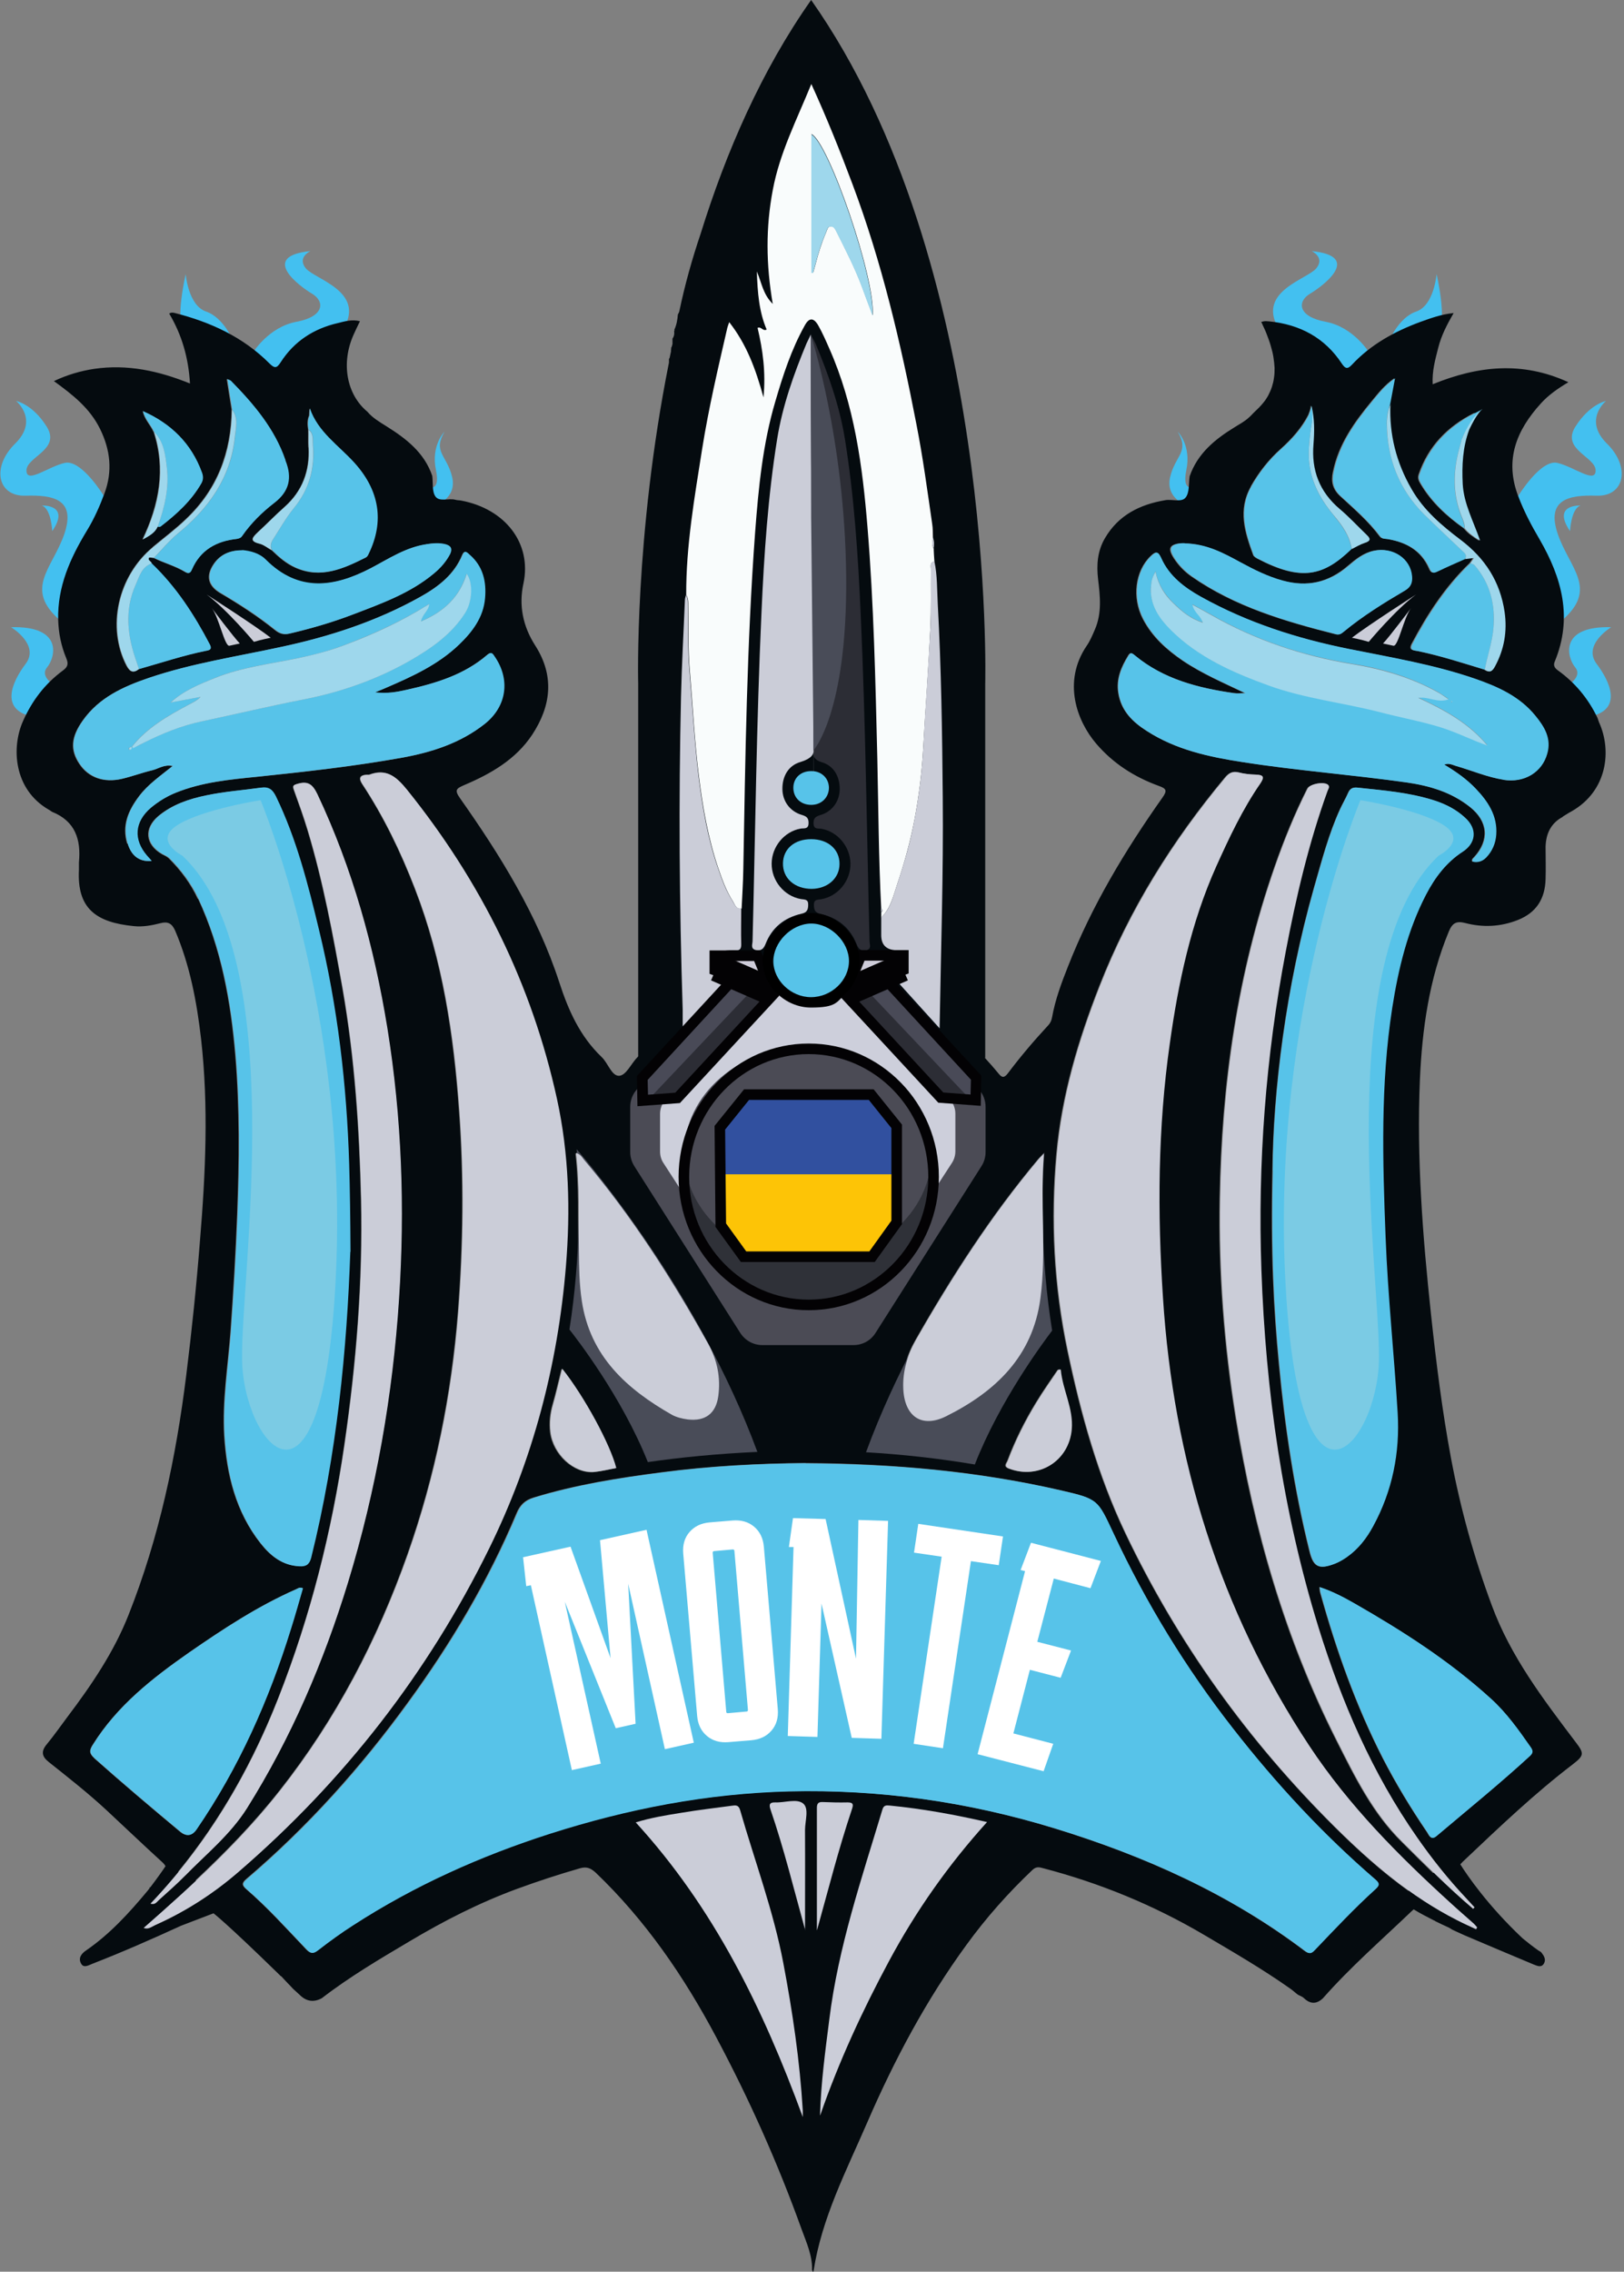 <svg width="334" height="467" viewBox="0 0 334 467" fill="none" xmlns="http://www.w3.org/2000/svg">
<rect x="0" y="0" width="334" height="467" fill="#808080" stroke="none"/>
<g clip-path="url(#clip0_1828_565)">
<path d="M312.229 101.981C312.229 101.981 316.842 94.395 320.273 95.157C323.666 95.92 328.165 99.542 328.165 96.72C328.165 93.899 321.074 92.45 323.971 87.761C326.907 83.072 330.299 82.424 330.299 82.424C330.299 82.424 325.534 86.312 330.49 91.192C335.446 96.072 334.074 102.096 328.355 101.905C322.637 101.715 317.947 102.668 320.387 109.797C322.827 116.888 328.775 121.005 321.264 127.525C313.754 134.044 312.267 102.02 312.267 102.02L312.229 101.981Z" fill="#43C0F0"/>
<path d="M331.367 128.936C331.367 128.936 325.42 132.52 328.355 136.447C331.291 140.335 333.426 145.596 327.593 147.16C321.76 148.723 321.645 141.403 321.645 141.403C321.645 141.403 325.725 139.344 323.971 137.209C322.217 135.074 320.654 128.631 331.367 128.936Z" fill="#43C0F0"/>
<path d="M322.904 109.188C322.904 109.188 323.094 104.613 325.038 103.927C325.038 103.927 319.091 103.622 322.904 109.188Z" fill="#43C0F0"/>
<path d="M269.835 51.659C269.835 51.659 272.542 52.917 270.712 55.167C268.844 57.416 258.626 59.856 262.82 67.328C267.014 74.839 277.116 77.927 277.116 77.927L281.577 72.475C281.577 72.475 278.375 67.214 272.618 66.146C266.861 65.079 266.785 61.953 269.415 60.39C272.046 58.827 280.319 52.689 269.797 51.621H269.835V51.659Z" fill="#43C0F0"/>
<path d="M285.618 70.263C285.618 70.263 287.562 65.307 291.261 64.049C294.959 62.791 295.454 56.348 295.454 56.348C295.454 56.348 297.704 66.069 295.759 67.747C293.815 69.424 285.618 70.263 285.618 70.263Z" fill="#43C0F0"/>
<path d="M244.253 104.04C244.253 104.04 239.564 102.477 240.67 98.016C241.737 93.556 244.673 92.946 242.233 88.752C242.233 88.752 245.054 91.573 243.987 96.644C242.919 101.714 246.122 99.96 246.122 99.96L244.253 104.04Z" fill="#43C0F0"/>
<path d="M21.38 101.981C21.38 101.981 16.767 94.395 13.336 95.157C9.905 95.92 5.444 99.542 5.444 96.72C5.444 93.899 12.535 92.45 9.638 87.761C6.74 83.072 3.309 82.424 3.309 82.424C3.309 82.424 8.075 86.312 3.119 91.192C-1.837 96.072 -0.465 102.096 5.254 101.905C11.01 101.715 15.662 102.668 13.222 109.797C10.782 116.888 4.834 121.005 12.345 127.525C19.855 134.044 21.342 102.02 21.342 102.02H21.38V101.981Z" fill="#43C0F0"/>
<path d="M2.28 128.936C2.28 128.936 8.227 132.52 5.292 136.447C2.356 140.335 0.221 145.596 6.054 147.16C11.887 148.723 12.002 141.403 12.002 141.403C12.002 141.403 7.922 139.344 9.676 137.209C11.43 135.074 12.993 128.631 2.28 128.936Z" fill="#43C0F0"/>
<path d="M10.743 109.188C10.743 109.188 10.553 104.613 8.609 103.927C8.609 103.927 14.556 103.622 10.743 109.188Z" fill="#43C0F0"/>
<path d="M63.774 51.659C63.774 51.659 61.067 52.917 62.897 55.167C64.765 57.416 74.983 59.856 70.789 67.328C66.595 74.839 56.492 77.927 56.492 77.927L52.032 72.475C52.032 72.475 55.234 67.214 60.991 66.146C66.748 65.079 66.824 61.953 64.193 60.39C61.563 58.827 53.29 52.689 63.812 51.621L63.774 51.659Z" fill="#43C0F0"/>
<path d="M48.029 70.263C48.029 70.263 46.085 65.307 42.387 64.049C38.689 62.791 38.193 56.348 38.193 56.348C38.193 56.348 35.944 66.069 37.888 67.747C39.832 69.424 48.029 70.263 48.029 70.263Z" fill="#43C0F0"/>
<path d="M89.393 104.04C89.393 104.04 94.083 102.477 92.977 98.016C91.91 93.556 88.974 92.946 91.414 88.752C91.414 88.752 88.593 91.573 89.66 96.644C90.728 101.714 87.525 99.96 87.525 99.96L89.393 104.04Z" fill="#43C0F0"/>
<path d="M321.074 168.051C321.798 167.67 322.484 167.174 323.209 166.793C330.605 162.599 331.52 154.25 328.851 148.455C328.737 148.188 328.66 147.845 328.546 147.578C326.64 143.575 323.895 140.297 320.311 137.742C319.663 137.247 319.434 136.713 319.777 135.95C323.475 126.991 321.226 118.795 316.651 110.903C314.974 108.044 313.449 105.184 312.267 102.058C309.369 94.548 311.886 88.448 316.918 82.92C318.443 81.242 320.311 79.908 322.56 78.574C313.029 74.189 303.918 75.219 294.654 78.993C294.501 76.286 295.187 73.884 295.797 71.483C296.407 69.043 297.551 66.793 298.962 64.353C296.369 64.62 294.234 65.421 292.099 66.183C286.838 68.128 281.958 70.796 278.07 74.952C277.155 75.943 276.697 75.829 275.973 74.761C272.465 69.424 267.357 66.717 261.066 66.069C260.761 66.069 260.418 65.993 260.113 66.031C259.884 66.031 259.656 66.145 259.389 66.183C259.389 66.183 259.694 66.755 259.694 66.832C259.808 67.06 259.884 67.251 259.999 67.48C260.189 67.899 260.38 68.318 260.533 68.738C260.838 69.538 261.143 70.339 261.371 71.178C261.6 71.94 261.791 72.703 261.905 73.465C262.019 74.189 262.096 74.914 262.134 75.6C262.134 76.286 262.134 76.934 262.019 77.621C261.943 78.269 261.791 78.879 261.6 79.489C261.409 80.099 261.143 80.671 260.876 81.204C260.571 81.776 260.228 82.31 259.808 82.806C259.198 83.568 258.512 84.216 257.826 84.864C257.406 85.322 256.987 85.741 256.529 86.122C255.843 86.656 255.119 87.114 254.395 87.533C254.242 87.647 254.051 87.724 253.899 87.838C249.858 90.316 246.312 93.213 244.673 97.903C244.444 99.389 244.673 101.258 243.834 102.287C243.034 103.316 241.089 102.592 239.679 102.821C234.456 103.698 230.033 105.871 227.25 110.636C225.687 113.305 225.496 116.164 225.84 119.1C226.259 122.569 226.64 126.038 225.191 129.393C224.696 130.537 224.2 131.757 223.476 132.786C218.482 140.182 221.493 148.226 225.42 152.839C228.928 156.957 233.312 159.74 238.344 161.57C239.831 162.104 240.136 162.485 239.069 163.972C231.368 174.875 224.505 186.274 219.625 198.741C218.291 202.096 217.033 205.489 216.385 209.072C216.27 209.797 215.965 210.407 215.47 210.902C212.572 214.029 209.827 217.269 207.273 220.662C206.587 221.539 206.129 221.653 205.405 220.738C204.49 219.633 203.537 218.527 202.546 217.46H202.622V140.602C202.622 140.602 204.986 54.174 166.824 0C156.644 14.449 149.325 31.224 144.102 48.036C142.348 53.221 140.861 58.52 139.717 63.972C139.679 64.201 139.527 64.43 139.412 64.658C139.336 65.726 139.145 66.793 138.688 67.785C138.764 67.899 138.726 67.975 138.65 68.051C138.726 68.623 138.65 69.119 138.307 69.615V70.72C138.23 71.025 138.154 71.33 138.002 71.597C138.078 71.673 138.078 71.788 138.002 71.826V72.245C137.925 72.664 137.811 73.084 137.735 73.503C137.697 73.618 137.659 73.694 137.582 73.808V74.533C130.415 110.369 131.254 140.525 131.254 140.525V217.155C131.177 217.231 131.139 217.307 131.063 217.384C129.767 218.68 128.776 221.12 127.289 221.158C125.764 221.158 125.04 218.527 123.743 217.307C119.283 213.037 116.919 207.776 115.013 201.905C110.514 188.104 102.889 175.828 94.578 164.048C93.435 162.409 93.854 162.104 95.417 161.417C100.907 159.092 106.054 156.156 109.447 151.048C113.335 145.138 114.098 138.962 110.057 132.672C107.541 128.745 106.664 124.437 107.655 119.938C109.409 111.742 103.957 104.612 94.807 102.897C94.426 102.821 94.045 102.859 93.663 102.744C92.291 102.363 90.385 103.24 89.546 102.058C88.822 100.991 89.089 99.275 88.898 97.826C87.259 93.023 83.522 90.163 79.443 87.609C78.033 86.732 76.622 85.894 75.554 84.635C71.246 81.052 70.103 74.609 72.733 68.776C73.115 67.899 73.534 67.06 74.03 66.031C72.352 65.612 70.903 66.069 69.493 66.412C64.537 67.556 60.495 70.148 57.712 74.494C56.912 75.753 56.454 75.753 55.387 74.685C49.973 69.271 43.301 66.222 35.982 64.353C35.639 64.277 35.257 64.163 34.8 64.468C37.392 68.814 38.765 73.541 39.07 78.841C32.589 76.21 26.146 74.838 19.36 75.829C16.577 76.248 13.832 77.049 11.087 78.345C14.975 81.166 18.483 83.911 20.58 88.181C22.714 92.527 23.172 96.873 21.495 101.41C20.503 104.079 19.36 106.671 17.835 109.149C14.442 114.753 11.811 120.586 11.963 127.373C12.04 130.156 12.573 132.786 13.641 135.34C14.137 136.522 13.908 137.132 12.917 137.857C9.257 140.563 6.626 143.995 4.758 148.188C2.318 153.564 2.737 162.294 10.095 166.488C10.324 166.602 10.515 166.793 10.744 166.907C15.471 168.813 16.691 172.588 16.233 177.277C16.233 177.773 16.233 178.306 16.233 178.802C15.814 186.808 19.779 189.629 27.556 190.392C29.386 190.582 31.216 190.239 33.008 189.782C34.495 189.4 35.334 189.782 36.02 191.307C39.07 198.474 40.48 205.984 41.357 213.609C42.92 227.448 42.272 241.249 41.128 255.05C40.404 264.276 39.451 273.502 38.307 282.69C36.21 299.579 32.741 316.087 26.451 331.946C23.439 339.609 18.826 346.395 13.87 352.953C12.459 354.821 11.125 356.765 9.638 358.557C8.418 360.006 8.57 361.073 10.019 362.217C14.098 365.457 18.178 368.66 21.99 372.205C25.764 375.713 29.462 379.258 33.275 382.728C33.618 383.033 33.885 383.338 34.037 383.643C33.618 384.291 32.474 385.93 30.911 387.989H30.759V388.179C30.644 388.332 30.492 388.522 30.339 388.713C26.565 393.25 22.6 397.596 17.72 400.951C16.691 401.637 16.081 402.552 16.653 403.62C17.186 404.687 18.216 404.001 19.016 403.696C25.193 401.294 31.254 398.625 37.24 395.88L43.911 393.326C43.911 393.326 46.351 395.118 57.331 405.831C57.331 405.831 57.407 405.907 57.446 405.945C57.56 406.06 57.636 406.136 57.751 406.25H57.827C58.437 406.936 59.047 407.546 59.657 408.195L59.733 408.271C59.924 408.461 60.114 408.69 60.305 408.881C60.724 409.262 61.144 409.643 61.563 410.025C62.935 411.435 64.46 411.702 66.176 410.787C71.856 406.403 77.994 402.781 84.171 399.121C91.262 394.889 98.581 391.153 106.359 388.294C110.629 386.731 114.937 385.32 119.321 384.062C120.693 383.681 121.494 384.062 122.485 384.939C132.779 394.775 140.709 406.365 147.342 418.869C154.128 431.603 159.999 444.756 164.879 458.328C165.87 461.034 167.129 463.779 167.014 466.753C167.243 466.677 167.052 467.325 167.319 466.867C168.997 455.964 174.067 446.242 178.375 436.292C183.941 423.444 190.499 411.13 198.771 399.807C202.813 394.241 207.349 389.133 212.344 384.405C213.106 383.681 213.754 383.833 214.555 384.062C226.221 387.112 237.277 391.649 247.685 397.787C253.632 401.294 259.618 404.763 265.298 408.766C265.87 409.148 266.366 409.643 266.937 410.063C267.357 410.291 267.852 410.444 268.195 410.787C269.492 412.007 270.75 412.045 272.084 410.787C277.726 404.382 284.169 398.778 290.346 392.869C290.498 392.754 290.612 392.602 290.765 392.526C291.909 393.25 293.395 394.012 294.959 394.813C295.073 394.813 295.149 394.927 295.225 394.965C296.14 395.423 297.055 395.842 297.97 396.262C298.237 396.414 298.466 396.567 298.733 396.719C299.572 397.1 300.448 397.52 301.325 397.901C306.053 399.922 310.78 401.904 315.507 403.887C316.194 404.153 317.032 404.535 317.528 403.658C318.024 402.819 317.528 402.057 317.032 401.408C316.88 401.218 316.613 401.103 316.422 400.989C315.279 400.189 314.211 399.35 313.144 398.473C305.976 391.725 301.745 385.511 300.334 383.261C300.601 382.956 300.944 382.613 301.44 382.156C308.531 375.446 315.622 368.698 323.399 362.751C325.877 360.844 325.839 360.463 323.971 358.023C317.337 349.255 310.666 340.486 306.815 330.04C303.155 320.204 300.372 310.139 298.428 299.808C296.598 290.01 295.378 280.136 294.31 270.223C292.595 254.173 291.337 238.085 292.023 221.958C292.48 211.551 293.929 201.257 297.97 191.497C298.695 189.744 299.533 189.286 301.325 189.744C304.947 190.697 308.569 190.544 312.153 189.134C316.003 187.609 317.757 184.749 317.871 180.746C317.947 178.535 317.871 176.286 317.871 174.075C317.947 171.368 318.977 169.157 321.531 167.86L321.074 167.975V168.051ZM291.756 97.483C293.739 91.688 297.703 87.647 303.079 84.94C303.155 84.902 303.308 84.94 303.651 84.979C303.155 85.894 302.698 86.77 302.24 87.647C300.563 91.46 300.372 95.463 300.601 99.542C300.83 103.583 302.774 107.129 304.185 111.17C302.812 110.293 301.821 109.607 301.02 108.616C297.475 106.099 294.349 103.24 292.099 99.428C291.718 98.818 291.489 98.246 291.756 97.483ZM274.105 97.064C275.248 91.307 278.527 86.77 282.149 82.386C283.445 80.823 284.665 79.222 286.724 77.773C286.343 79.794 286.038 81.395 285.733 83.034C285.466 89.287 286.953 95.081 290.079 100.495C292.557 104.841 296.293 108.006 300.182 110.941C305.176 114.715 308.302 119.519 309.217 125.771C309.789 129.736 309.141 133.472 307.235 136.98C306.739 137.895 306.205 138.39 305.176 137.628C300.639 136.255 296.102 134.769 291.451 133.816C290.803 133.663 289.545 133.777 290.307 132.329C293.51 126.267 297.246 120.548 302.24 115.745C302.469 115.402 302.698 115.058 302.965 114.677C302.24 114.296 301.592 114.677 301.097 114.906C299.19 115.745 297.284 116.583 295.378 117.498C294.501 117.918 294.196 117.651 293.853 116.85C292.214 113.114 289.087 111.437 285.237 110.789C284.703 110.712 284.093 110.789 283.712 110.255C281.386 107.129 278.451 104.612 275.592 101.982C274.067 100.571 273.685 99.046 274.105 97.026V97.064ZM257.216 99.999C258.855 97.102 260.876 94.51 263.354 92.298C265.641 90.24 267.662 87.99 269.072 85.245C269.225 84.712 269.53 84.292 269.568 83.377C270.254 86.199 270.178 88.753 269.987 91.307C269.53 96.645 271.207 101.105 275.401 104.651C277.345 106.29 279.061 108.158 280.891 109.912C281.653 110.636 281.92 111.17 280.586 111.589C279.633 111.894 278.756 112.428 277.841 112.885C272.084 118.49 267.585 119.557 258.55 114.83C258.245 114.677 257.826 114.41 257.711 114.105C255.996 109.454 254.509 104.841 257.254 99.999H257.216ZM242.919 111.704C243.224 111.704 243.567 111.704 243.453 111.704C248.028 111.78 251.535 113.724 255.043 115.63C257.788 117.117 260.533 118.49 263.582 119.328C268.729 120.777 273.228 119.748 277.231 116.278C278.794 114.944 280.357 113.686 282.416 113.229C286.304 112.39 289.926 114.83 290.231 118.452C290.346 119.748 290.002 120.701 288.744 121.425C284.398 123.98 280.09 126.648 276.163 129.889C275.706 130.27 275.287 130.575 274.638 130.384C264.231 127.754 253.937 124.742 244.978 118.49C243.567 117.498 242.385 116.278 241.432 114.83C240.06 112.733 240.441 111.894 242.919 111.665V111.704ZM217.224 237.246C218.291 225.275 221.684 213.876 226.068 202.706C232.244 186.922 241.089 172.816 251.878 159.854C252.641 158.939 253.365 158.482 254.623 158.787C255.767 159.092 256.987 159.206 258.207 159.244C259.77 159.282 259.923 159.778 259.084 161.036C255.386 166.373 252.641 172.245 249.972 178.154C244.787 189.744 242.195 201.981 240.441 214.486C237.963 231.871 237.887 249.331 239.031 266.754C241.165 299.998 250.658 330.917 269.11 358.862C275.858 369.041 284.055 377.886 292.824 386.197C291.604 386.998 290.46 387.874 289.659 388.713C284.208 384.824 279.213 380.288 274.41 375.522C256.644 357.871 242.195 337.817 231.406 315.21C225.725 303.315 222.218 290.62 219.511 277.734C216.69 264.352 216.004 250.818 217.224 237.208V237.246ZM259.313 261.036C260.189 285.969 263.659 310.559 271.055 334.501C275.82 349.865 282.111 364.504 291.375 377.733C292.938 379.945 294.539 382.118 296.217 384.214C295.759 384.481 295.264 384.748 294.73 385.053C292.557 382.956 290.422 380.821 288.287 378.686C282.225 372.739 278.565 365.229 274.829 357.833C264.231 336.864 257.826 314.6 254.09 291.459C251.688 276.514 250.544 261.455 250.811 246.32C251.192 223.026 254.395 200.151 262.134 178.078C264.04 172.626 266.213 167.288 268.805 162.142C269.301 161.15 272.313 160.617 273.037 161.417C273.38 161.837 273.037 162.218 272.885 162.637C268.996 173.388 266.404 184.482 264.269 195.729C260.151 217.345 258.512 239.152 259.274 261.112V261.036H259.313ZM217.529 281.623C217.681 281.623 217.872 281.623 218.024 281.623C218.405 285.778 220.655 289.552 220.273 293.86C219.702 300.342 213.487 304.23 207.426 301.905C206.206 301.447 206.968 300.799 207.159 300.265C208.722 296.11 210.704 292.145 213.03 288.332C214.441 286.007 216.004 283.796 217.529 281.546V281.623ZM213.411 238.39C213.754 237.971 214.174 237.589 214.555 237.17C213.716 247.12 215.127 257.071 213.831 266.907C212.267 278.916 204.528 286.159 194.425 291.192C189.355 293.708 185.847 291.192 185.619 285.473C185.466 281.889 186.496 278.573 188.249 275.485C195.683 262.446 203.766 249.903 213.411 238.39ZM184.971 217.46C186.572 219.175 188.135 220.891 189.736 222.607C190.956 223.941 192.062 225.428 194.006 225.923C194.883 226.152 195.112 227.105 195.34 227.906C196.484 231.566 195.34 238.237 192.786 241.707C192.672 237.322 192.138 233.205 190.346 229.393C188.059 224.436 185.047 220.357 181.273 217.46H184.971ZM156.606 224.665H176.774C177.803 224.665 178.489 224.932 178.947 225.847C178.985 225.961 179.061 226.076 179.176 226.152C183.293 229.812 183.102 234.616 182.721 239.495C182.721 239.724 182.493 239.915 182.378 240.105C182.912 243.384 183.331 246.548 181.844 249.789C180.014 253.754 177.384 255.126 172.961 254.745C167.433 254.25 161.791 254.631 156.187 254.745C155.043 254.745 154.281 254.516 153.823 253.411C153.48 252.61 152.946 251.848 152.413 251.161C149.63 247.807 150.468 243.918 150.811 240.105C150.316 237.208 150.163 234.196 150.735 231.451C151.269 228.935 153.518 227.029 155.158 224.97C155.501 224.513 156.111 224.741 156.606 224.741V224.665ZM138.078 227.677C138.269 226.991 138.535 226.19 139.222 226C142.272 225.008 143.797 222.302 145.855 220.167C146.732 219.252 147.571 218.375 148.448 217.46H152.184C149.515 219.518 147.19 222.187 145.169 225.313C142.233 229.812 140.899 234.882 140.709 240.258C140.709 240.563 140.709 240.906 140.67 241.211C140.67 241.325 140.556 241.402 140.327 241.707C138.23 237.132 136.782 232.671 138.192 227.715H138.078V227.677ZM119.969 238.466C129.843 250.132 138.04 262.942 145.474 276.247C147.342 279.602 148.105 283.224 147.571 287.074C147.075 290.62 144.902 292.259 141.318 291.84C140.175 291.687 139.031 291.42 138.04 290.887C128.738 285.587 121.227 278.878 119.512 267.517C118.978 264.047 118.94 260.578 118.902 257.071C118.787 250.475 119.13 243.88 118.33 237.094C119.283 237.437 119.55 238.047 119.931 238.504H119.969V238.466ZM126.603 301.828C125.116 302.095 123.629 302.476 122.104 302.629C117.948 302.972 113.679 299.007 113.107 294.432C112.878 292.526 113.069 290.658 113.602 288.79C114.289 286.426 114.822 283.986 115.47 281.432C120.007 287.151 125.306 296.91 126.564 301.828H126.603ZM87.64 111.894C88.898 111.704 90.156 111.589 91.414 111.894C92.672 112.199 92.939 112.924 92.405 113.991C91.605 115.516 90.461 116.812 89.127 117.918C84.209 122.035 78.261 124.132 72.39 126.381C68.197 127.983 63.85 129.241 59.466 130.27C58.284 130.537 57.484 130.308 56.531 129.546C52.985 126.686 49.134 124.208 45.246 121.921C42.806 120.472 42.272 118.49 43.797 116.126C45.093 114.105 47.038 113.152 49.668 113.152C51.308 113.305 53.176 113.762 54.51 115.097C61.258 121.845 68.54 120.815 76.164 116.85C79.862 114.906 83.37 112.542 87.64 111.932V111.894ZM63.393 91.993C63.317 90.812 63.393 89.592 63.355 88.372C63.202 87.38 63.126 86.389 63.545 85.436V85.512C63.545 84.979 63.622 84.483 63.622 83.987C65.299 88.867 69.569 91.612 72.771 95.158C77.918 100.838 78.986 107.205 75.707 113.915C75.593 114.182 75.402 114.525 75.135 114.639C70.56 116.927 65.947 119.062 60.686 116.698C58.818 115.859 57.293 114.525 55.844 113.114C55.006 112.657 54.243 112.009 53.366 111.78C51.117 111.246 51.918 110.445 52.985 109.416C54.853 107.701 56.607 105.871 58.513 104.193C62.173 100.914 63.698 96.797 63.431 91.955L63.393 91.993ZM31.559 88.791C30.911 87.342 29.691 86.199 29.348 84.559C35.105 87.114 39.26 91.193 41.433 97.14C41.7 97.865 41.738 98.589 41.319 99.351C39.222 103.011 36.172 105.756 32.894 108.272C32.779 108.349 32.512 108.272 32.322 108.272C31.75 109.569 30.568 110.179 29.272 110.903C32.703 103.736 34.075 96.416 31.559 88.715V88.791ZM31.407 112.428C33.694 110.522 36.096 108.73 38.231 106.671C44.674 100.571 47.533 92.947 47.61 84.178C47.266 82.119 46.961 80.061 46.618 77.926C46.885 78.078 47.152 78.116 47.343 78.269C52.032 83.034 56.34 88.105 58.551 94.548C58.551 94.624 58.551 94.662 58.589 94.738C59.962 98.208 59.39 100.991 56.264 103.393C53.786 105.299 51.498 107.548 49.668 110.179C49.401 110.598 49.02 110.712 48.563 110.789C44.407 111.246 41.09 113.038 39.337 117.079C39.07 117.689 38.765 118.032 38.078 117.613C36.02 116.355 33.656 115.745 31.521 114.677C31.178 114.677 30.568 114.525 30.53 114.677C30.225 115.211 31.026 115.363 31.102 115.821C36.134 120.625 39.87 126.381 43.073 132.519C43.53 133.434 43.073 133.663 42.348 133.777C37.621 134.73 33.084 136.255 28.471 137.552C27.328 138.429 26.679 138.124 25.993 136.865C21.876 128.974 24.163 118.452 31.407 112.466V112.428ZM26.146 173.465C25.002 169.728 26.336 166.64 28.547 163.705C30.377 161.265 32.894 159.549 35.448 157.491C33.732 157.109 32.512 158.062 31.254 158.367C29.157 158.863 27.137 159.626 25.04 160.121C21.304 160.998 18.178 159.854 16.31 157.071C14.365 154.174 14.556 151.543 16.996 148.112C20.313 143.423 25.269 141.173 30.53 139.382C39.413 136.37 48.639 134.997 57.751 133.015C67.739 130.88 77.346 127.754 86.305 122.76C90.003 120.701 93.358 118.185 95.036 114.067C95.493 113 96.027 113.648 96.485 114.067C99.23 116.431 99.954 119.595 99.649 123.026C99.306 126.991 97.018 129.965 94.273 132.596C90.003 136.675 84.742 139.077 79.443 141.364C78.757 141.669 78.109 141.936 77.041 142.355C79.557 142.66 81.578 142.279 83.599 141.822C89.584 140.487 95.417 138.734 100.183 134.616C100.983 133.93 101.25 134.426 101.631 134.997C104.91 139.763 104.109 145.291 99.573 148.875C94.54 152.839 88.631 154.708 82.455 155.813C72.657 157.567 62.745 158.672 52.833 159.702C47.152 160.274 41.472 160.807 36.096 162.98C34.19 163.743 32.474 164.81 30.911 166.107C27.556 169.004 27.289 172.626 30.149 175.943C30.377 176.21 30.644 176.476 31.102 177.01C28.586 177.163 27.023 175.905 26.26 173.426H26.146V173.465ZM40.671 184.787C39.222 181.661 37.164 178.916 34.724 176.476C34.342 176.095 33.77 175.866 33.275 175.6C29.844 173.617 29.501 170.3 32.551 167.746C35.372 165.42 38.727 164.277 42.234 163.552C45.97 162.752 49.783 162.485 53.557 161.951C55.196 161.722 55.921 162.37 56.607 163.743C60.839 172.473 63.202 181.814 65.452 191.154C69.302 207.014 71.17 223.102 71.666 239.381C71.818 244.718 71.895 250.056 71.933 257.299C71.246 277.238 69.188 298.931 63.888 320.204C63.507 321.653 62.783 322.034 61.487 321.958C58.017 321.805 55.577 319.823 53.557 317.269C48.448 310.788 46.58 303.125 46.085 295.08C45.665 287.951 46.847 280.898 47.381 273.807C47.953 265.763 48.448 257.719 48.753 249.675C49.173 238.771 49.287 227.83 48.372 216.926C47.419 205.794 45.475 194.928 40.709 184.711V184.787H40.671ZM19.398 361.454C18.33 360.501 18.292 359.853 19.055 358.671C24.049 350.665 31.254 345.023 38.841 339.724C45.894 334.844 53.023 330.155 60.915 326.685C61.258 326.533 61.563 326.228 62.211 326.495C61.41 329.24 60.648 332.023 59.771 334.768C55.234 349.445 49.058 363.361 40.328 376.094C39.387 377.441 38.282 377.594 37.011 376.552C31.064 371.595 25.154 366.601 19.36 361.454H19.398ZM38.078 385.511L36.63 384.786C45.436 374.035 52.108 362.026 57.217 349.064C63.812 332.289 68.197 314.905 70.789 297.063C73.229 280.326 74.601 263.514 74.22 246.587C73.877 232.061 72.924 217.574 70.408 203.201C68.463 192.26 66.443 181.356 63.24 170.72C62.402 167.937 61.41 165.192 60.419 162.447C60.076 161.532 60.267 161.417 61.182 161.15C63.317 160.541 64.232 161.303 65.185 163.247C72.428 178.573 76.889 194.738 79.596 211.398C82.569 229.85 83.217 248.378 81.997 267.021C80.701 286.846 77.308 306.327 71.513 325.313C66.519 341.63 59.847 357.223 50.736 371.748C47.343 377.123 42.463 381.088 38.117 385.511H38.078ZM44.14 388.561L43.95 388.408L40.213 386.54C46.351 380.783 52.223 374.76 57.446 368.126C69.035 353.448 77.575 337.093 83.789 319.48C89.47 303.353 92.825 286.731 94.159 269.69C95.226 255.927 95.379 242.126 94.388 228.401C93.282 212.809 90.995 197.368 85.276 182.652C82.379 175.142 78.871 167.86 74.411 161.112C73.674 159.969 73.966 159.346 75.288 159.244H75.859C79.367 157.91 81.387 159.587 83.561 162.256C98.772 181.128 109.256 202.21 114.441 225.885C116.919 237.246 117.224 248.798 116.271 260.349C114.594 280.593 109.485 299.998 100.526 318.222C87.907 343.879 70.636 366.067 48.982 384.748C47.419 386.083 45.856 387.341 44.216 388.561H44.14ZM282.797 388.294C278.413 392.259 274.372 396.567 270.292 400.837C269.644 401.523 269.225 401.752 268.31 401.065C252.793 389.323 235.294 381.508 216.766 375.827C198.962 370.375 180.777 367.783 162.134 368.241C145.283 368.66 129.004 371.824 112.992 376.933C98.734 381.508 85.162 387.569 72.543 395.728C70.026 397.329 67.625 399.083 65.261 400.913C64.27 401.675 63.774 401.599 62.935 400.722C58.894 396.49 55.006 392.144 50.583 388.332C49.668 387.531 49.706 387.074 50.621 386.273C63.202 375.56 74.182 363.323 83.866 349.979C92.71 337.856 100.373 324.97 106.206 311.092C106.931 309.339 107.96 308.386 109.714 307.852C118.292 305.221 127.136 303.811 136.019 302.667C146.084 301.333 156.263 300.837 165.489 300.761C183.865 300.875 201.135 302.438 218.177 306.365C225.763 308.119 225.573 308.195 228.89 315.248C235.561 329.506 243.72 342.85 253.403 355.24C262.21 366.525 271.893 377.009 282.759 386.349C283.674 387.15 283.483 387.569 282.759 388.256H282.797V388.294ZM306.51 349.14C309.751 352.076 312.229 355.583 314.707 359.129C315.164 359.777 315.279 360.273 314.592 360.921C308.378 366.639 301.821 371.939 295.378 377.39C294.158 378.458 293.815 377.123 293.395 376.552C290.079 371.672 287.029 366.639 284.322 361.378C278.794 350.551 274.753 339.152 271.512 327.486C271.398 327.143 271.398 326.762 271.322 326.266C273.99 327.143 276.278 328.363 278.489 329.621C288.401 335.301 298.008 341.439 306.51 349.178V349.14ZM300.715 175.104C297.284 177.353 294.997 180.441 293.167 183.949C289.392 191.23 287.486 199.122 286.228 207.166C283.788 222.797 284.246 238.58 284.856 254.326C285.313 266.373 286.609 278.382 287.334 290.429C287.829 298.626 286.266 306.479 282.301 313.761C280.967 316.239 279.251 318.45 276.926 320.09C276.163 320.624 275.325 321.119 274.448 321.462C271.169 322.72 270.064 322.148 269.263 318.832C266.137 306.251 264.231 293.441 263.011 280.555C261.905 269.042 261.295 257.528 261.676 240.639C261.829 224.398 264.345 203.125 270.254 182.347C271.817 176.934 273.228 171.444 275.592 166.297C276.125 165.154 276.773 164.048 277.269 162.904C277.65 162.065 278.222 161.837 279.099 161.913C284.474 162.485 289.85 162.904 295.035 164.582C297.36 165.344 299.495 166.45 301.287 168.127C303.88 170.491 303.422 173.388 300.753 175.104H300.715ZM309.179 160.274C305.786 159.74 302.622 158.367 299.305 157.414C298.58 157.186 297.894 156.804 296.941 157.147C299.343 158.596 301.554 160.121 303.422 162.104C305.938 164.734 307.883 167.67 307.616 171.52C307.501 173.35 306.777 174.99 305.519 176.286C304.756 177.048 303.803 177.353 302.736 177.086C302.583 176.591 302.965 176.4 303.193 176.133C306.32 172.664 305.976 168.852 302.316 165.916C298.504 162.866 294.044 161.532 289.354 160.846C278.108 159.244 266.785 158.406 255.538 156.652C248.6 155.584 241.814 154.136 235.79 150.247C232.854 148.379 230.529 146.091 229.957 142.432C229.5 139.534 230.567 137.094 232.016 134.73C232.511 133.892 232.893 134.387 233.35 134.73C239.259 139.61 246.35 141.402 253.708 142.47C254.433 142.584 255.233 142.47 255.958 142.47C251.573 140.373 247.189 138.505 243.224 135.836C239.869 133.549 236.934 130.918 235.027 127.258C232.74 122.874 233.426 117.384 236.591 114.334C237.544 113.419 238.001 113.19 238.687 114.715C240.327 118.413 243.453 120.777 246.884 122.683C256.415 127.983 266.632 131.261 277.269 133.396C285.961 135.15 294.73 136.599 303.155 139.496C307.883 141.135 312.381 143.118 315.66 147.159C317.49 149.446 318.977 151.848 318.062 154.974C316.994 158.787 313.334 160.998 309.141 160.312L309.179 160.274Z" fill="#050B0F"/>
<path d="M165.68 300.837C184.056 300.951 201.326 302.514 218.367 306.441C225.954 308.195 225.763 308.271 229.08 315.324C235.752 329.583 243.91 342.926 253.594 355.316C262.401 366.601 272.084 377.085 282.949 386.426C283.864 387.226 283.674 387.645 282.949 388.332C278.565 392.297 274.524 396.605 270.445 400.875C269.797 401.561 269.377 401.79 268.462 401.103C252.946 389.361 235.447 381.546 216.919 375.865C199.115 370.413 180.929 367.821 162.287 368.278C145.436 368.698 129.157 371.862 113.145 376.971C98.886 381.546 85.314 387.607 72.695 395.766C70.179 397.367 67.777 399.121 65.413 400.951C64.422 401.713 63.927 401.637 63.088 400.76C59.047 396.528 55.158 392.182 50.736 388.37C49.821 387.569 49.859 387.112 50.774 386.311C63.355 375.598 74.335 363.36 84.018 350.017C92.863 337.894 100.526 325.008 106.359 311.13C107.083 309.377 108.112 308.424 109.866 307.89C118.444 305.259 127.289 303.849 136.172 302.705C146.237 301.371 156.416 300.875 165.642 300.799H165.68V300.837Z" fill="#57C3E9"/>
<path d="M29.539 396.338C39.527 387.57 49.325 378.649 57.56 368.165C69.15 353.487 77.689 337.132 83.904 319.518C89.584 303.392 92.939 286.77 94.273 269.728C95.341 255.965 95.493 242.164 94.502 228.44C93.397 212.847 91.109 197.407 85.39 182.691C82.493 175.18 78.986 167.899 74.525 161.151C73.788 160.007 74.08 159.384 75.402 159.283H75.974C79.481 157.948 81.502 159.626 83.675 162.294C98.886 181.166 109.371 202.249 114.555 225.924C117.033 237.285 117.338 248.836 116.385 260.388C114.708 280.632 109.599 300.037 100.64 318.26C88.021 343.918 70.751 366.106 49.096 384.787C43.95 389.247 38.231 392.945 31.979 395.728C31.216 396.071 30.492 396.719 29.577 396.338H29.539Z" fill="#CBCDD8"/>
<path d="M166.747 68.776C166.747 69.691 166.442 72.513 166.442 73.466C166.442 99.962 167.281 126.534 167.281 153.031C167.281 179.527 167.319 153.793 167.281 154.174C167.128 155.547 167.548 156.233 168.997 156.691C171.475 157.415 172.733 159.626 172.695 162.295C172.656 164.735 171.17 166.832 168.73 167.556C167.7 167.861 167.281 168.204 167.319 169.31C167.357 170.568 168.272 170.263 168.958 170.377C172.313 170.987 174.868 174.075 174.906 177.544C174.944 181.09 172.351 184.254 168.882 184.864C168.12 184.979 167.357 184.864 167.395 186.046C167.395 187.075 167.662 187.647 168.768 187.876C172.275 188.677 174.83 190.697 176.164 194.09C176.545 195.081 177.079 195.577 178.146 195.348C179.328 195.082 178.833 194.128 178.833 193.48C178.261 170.987 178.032 148.532 177.003 126.039C176.469 114.03 175.668 102.059 173.762 90.202C172.656 83.416 170.369 76.973 167.738 70.644C167.472 70.073 166.823 68.967 166.709 68.738L166.747 68.776Z" fill="#2C2D35"/>
<path d="M303.575 396.606C302.278 395.996 300.982 395.424 299.724 394.776C290.155 389.934 282.149 383.071 274.562 375.561C256.796 357.91 242.347 337.856 231.558 315.249C225.878 303.354 222.37 290.659 219.663 277.773C216.842 264.391 216.156 250.857 217.376 237.247C218.444 225.276 221.837 213.877 226.221 202.706C232.397 186.923 241.242 172.817 252.031 159.855C252.793 158.94 253.518 158.482 254.776 158.787C255.919 159.092 257.139 159.207 258.359 159.245C259.923 159.283 260.075 159.779 259.236 161.037C255.538 166.374 252.793 172.245 250.125 178.154C244.94 189.744 242.347 201.982 240.594 214.487C238.116 231.871 238.039 249.332 239.183 266.755C241.318 299.999 250.811 330.918 269.263 358.863C277.421 371.215 287.753 381.585 298.618 391.459C300.067 392.793 301.554 394.051 303.041 395.386C303.308 395.614 303.536 395.919 303.803 396.224C303.727 396.339 303.651 396.491 303.575 396.606Z" fill="#CBCDD8"/>
<path d="M155.768 298.474C147.38 298.856 139.794 299.618 133.236 300.571C127.861 287.075 118.406 274.952 117.11 273.312C119.512 258.063 119.207 244.414 118.597 236.256C121.418 239.496 143.644 265.688 155.768 298.474Z" fill="#494C58"/>
<path d="M216.385 273.54C214.479 276.056 205.596 287.989 200.487 301.065C192.786 299.769 185.314 298.968 178.108 298.549C190.041 266.105 211.581 240.562 214.784 236.902C214.212 245.137 213.983 258.595 216.385 273.501V273.54Z" fill="#494C58"/>
<path d="M72.047 257.337C71.361 277.276 69.302 298.968 64.003 320.242C63.622 321.69 62.897 322.072 61.601 321.995C58.132 321.843 55.692 319.86 53.671 317.306C48.563 310.825 46.695 303.162 46.199 295.118C45.78 287.989 46.961 280.936 47.495 273.845C48.067 265.8 48.563 257.756 48.868 249.712C49.287 238.809 49.401 227.867 48.486 216.963C47.533 205.831 45.589 194.966 40.823 184.749C39.375 181.622 37.316 178.877 34.876 176.438C34.495 176.056 33.923 175.828 33.427 175.561C29.996 173.578 29.653 170.261 32.703 167.707C35.524 165.382 38.879 164.238 42.386 163.513C46.123 162.713 49.935 162.446 53.709 161.912C55.349 161.684 56.073 162.332 56.759 163.704C60.991 172.435 63.355 181.775 65.604 191.115C69.455 206.975 71.323 223.063 71.818 239.342C71.971 244.68 72.047 250.017 72.085 257.261V257.337H72.047Z" fill="#57C3E9"/>
<path d="M261.752 240.638C261.905 224.398 264.421 203.124 270.33 182.347C271.893 176.933 273.304 171.443 275.668 166.296C276.201 165.153 276.85 164.047 277.345 162.903C277.726 162.065 278.298 161.836 279.175 161.912C284.551 162.484 289.926 162.903 295.111 164.581C297.437 165.343 299.571 166.449 301.363 168.126C303.956 170.49 303.498 173.388 300.83 175.103C297.398 177.352 295.111 180.44 293.281 183.948C289.507 191.23 287.601 199.121 286.342 207.165C283.903 222.796 284.36 238.58 284.97 254.325C285.427 266.372 286.724 278.381 287.448 290.428C287.944 298.625 286.381 306.479 282.416 313.76C281.081 316.238 279.366 318.45 277.04 320.089C276.278 320.623 275.439 321.118 274.562 321.461C271.283 322.72 270.178 322.148 269.377 318.831C266.251 306.25 264.345 293.44 263.125 280.554C262.019 269.041 261.409 257.527 261.791 240.638H261.752Z" fill="#57C3E9"/>
<path d="M192.023 112.77C192.062 113.647 192.1 114.524 192.176 115.439C191.108 115.668 191.49 116.507 191.452 117.155C191.413 121.158 191.528 125.161 191.337 129.164C190.956 137.322 190.346 145.443 189.889 153.563C189.622 158.557 189.012 163.514 188.097 168.393C187.258 172.854 186.038 177.276 184.589 181.584C183.751 184.062 183.217 186.693 181.234 188.637V187.532C181.577 187.265 181.539 186.998 181.234 186.769C180.701 176.514 180.662 166.22 180.434 155.927C180.052 140.067 179.709 124.208 178.413 108.386C177.384 95.805 175.744 83.3 170.521 71.558C169.835 69.995 169.149 68.432 168.31 66.945C167.357 65.268 166.404 65.23 165.489 66.945C162.744 71.863 161.029 77.162 159.465 82.5C156.873 91.23 155.996 100.304 155.31 109.339C153.594 132.442 153.289 155.622 152.87 178.801C152.832 181.47 152.641 184.139 152.527 186.769C151.421 186.998 151.154 186.007 150.773 185.359C149.401 183.224 148.524 180.822 147.723 178.458C145.626 172.282 144.521 165.915 143.72 159.434C142.843 152.343 142.5 145.252 141.89 138.161C141.471 133.434 141.623 128.668 141.547 123.941C141.547 123.369 141.471 122.797 141.128 122.301C141.09 112.16 142.843 102.248 144.406 92.298C145.741 83.91 147.685 75.637 149.591 67.365C149.668 67.06 149.782 66.793 149.973 66.221C153.556 70.796 155.424 75.866 157.026 81.699C157.521 76.476 156.873 71.901 155.806 67.403C156.568 67.06 156.873 68.165 157.674 67.746C156.111 64.086 155.806 60.197 155.653 55.813C156.682 58.177 156.873 60.426 158.932 62.485C157.521 54.326 157.483 46.701 158.932 39.077C160.342 31.452 163.85 24.666 166.862 17.27C170.064 24.284 172.771 31.032 175.325 37.856C181.349 53.869 185.237 70.453 188.478 87.227C189.812 94.013 190.727 100.876 191.718 107.7C191.871 108.653 191.833 109.606 191.871 110.559C191.795 111.36 191.566 112.16 192.062 112.885V112.77H192.023ZM166.862 56.004C166.976 56.004 167.09 56.004 167.243 56.042C167.395 55.47 167.586 54.898 167.738 54.288C168.31 52.077 168.958 49.942 169.873 47.845C170.102 47.349 170.178 46.587 170.826 46.511C171.589 46.434 171.818 47.197 172.123 47.731C173.991 51.467 175.897 55.165 177.346 59.092C178.032 60.998 178.794 62.904 179.481 64.81C180.091 57.185 170.369 29.164 166.9 27.563V56.004H166.862Z" fill="#F9FCFC"/>
<path d="M256.11 142.47C251.726 140.373 247.342 138.505 243.377 135.837C240.022 133.549 237.086 130.919 235.18 127.259C232.893 122.874 233.579 117.385 236.743 114.335C237.696 113.42 238.154 113.191 238.84 114.716C240.479 118.414 243.605 120.778 247.037 122.684C256.568 127.983 266.785 131.262 277.422 133.397C286.114 135.15 294.882 136.599 303.308 139.497C308.035 141.136 312.534 143.118 315.812 147.159C317.681 149.447 319.129 151.849 318.214 154.975C317.147 158.787 313.487 160.999 309.293 160.312C305.9 159.779 302.736 158.406 299.419 157.453C298.695 157.224 298.009 156.843 297.055 157.186C299.457 158.635 301.668 160.16 303.537 162.142C306.053 164.773 307.997 167.708 307.73 171.559C307.616 173.389 306.891 175.028 305.633 176.324C304.871 177.087 303.918 177.392 302.85 177.125C302.698 176.629 303.079 176.439 303.308 176.172C306.434 172.703 306.091 168.89 302.431 165.955C298.619 162.905 294.158 161.57 289.469 160.884C278.222 159.283 266.899 158.444 255.653 156.69C248.714 155.623 241.928 154.174 235.904 150.286C232.969 148.418 230.643 146.13 230.071 142.47C229.614 139.573 230.681 137.133 232.13 134.769C232.626 133.93 233.007 134.426 233.464 134.769C239.374 139.649 246.465 141.441 253.823 142.508C254.547 142.623 255.348 142.508 256.072 142.508L256.11 142.47ZM305.976 153.297C302.24 148.723 297.208 145.939 291.68 143.385C293.891 143.08 295.683 144.529 297.932 143.69C297.055 143.118 296.484 142.699 295.912 142.356C290.307 139.23 284.284 137.438 278.032 136.447C267.814 134.769 258.207 131.567 249.21 126.42C247.952 125.696 246.655 125.047 245.245 124.247C245.55 125.81 246.922 126.458 247.38 127.945C244.787 127.144 242.995 125.581 241.28 123.904C239.526 122.188 238.23 120.206 237.658 117.461C236.972 118.643 236.857 119.405 236.743 120.244C236.324 124.133 238.344 126.992 240.822 129.47C246.465 135.112 253.594 138.238 260.952 140.869C268.348 143.538 276.202 144.376 283.75 146.321C287.944 147.426 292.252 148.151 296.407 149.485C299.686 150.514 302.698 152.077 305.976 153.221V153.297ZM298.619 144.186C298.619 144.186 298.542 144.186 298.466 144.148V144.338H298.619V144.224V144.186Z" fill="#57C3E9"/>
<path d="M31.102 177.01C28.586 177.163 27.023 175.905 26.26 173.427C25.116 169.69 26.451 166.602 28.662 163.667C30.492 161.227 33.008 159.511 35.562 157.453C33.847 157.071 32.627 158.024 31.369 158.329C29.272 158.825 27.251 159.587 25.154 160.083C21.418 160.96 18.292 159.816 16.424 157.033C14.48 154.136 14.67 151.505 17.11 148.074C20.427 143.385 25.383 141.135 30.644 139.344C39.527 136.332 48.753 134.959 57.865 132.977C67.853 130.842 77.461 127.716 86.42 122.722C90.118 120.663 93.473 118.147 95.15 114.029C95.608 112.962 96.141 113.61 96.599 114.029C99.344 116.393 100.068 119.557 99.763 122.988C99.42 126.953 97.133 129.927 94.388 132.558C90.118 136.637 84.857 139.039 79.557 141.326C78.871 141.631 78.223 141.898 77.156 142.317C79.672 142.622 81.692 142.241 83.713 141.784C89.698 140.449 95.531 138.695 100.297 134.578C101.098 133.892 101.364 134.387 101.746 134.959C105.024 139.725 104.224 145.253 99.687 148.837C94.655 152.801 88.745 154.669 82.569 155.775C72.771 157.529 62.859 158.634 52.947 159.664C47.266 160.236 41.586 160.769 36.21 162.942C34.304 163.705 32.589 164.772 31.026 166.069C27.671 168.966 27.404 172.588 30.263 175.905C30.492 176.171 30.759 176.438 31.216 176.972H31.102V177.01ZM27.061 153.564C28.014 153.678 28.776 153.106 29.539 152.687C33.351 150.781 37.278 149.18 41.433 148.303C48.41 146.816 55.349 145.177 62.325 143.804C69.95 142.317 77.384 139.763 84.171 135.874C88.631 133.32 92.863 130.461 95.684 125.924C97.133 123.636 97.285 119.748 95.951 117.956C94.502 122.722 91.338 125.733 86.534 127.754C86.877 126.229 88.135 125.581 88.25 124.17C87.259 124.78 86.458 125.276 85.657 125.733C80.777 128.554 75.631 130.804 70.37 132.786C67.472 133.854 64.46 134.654 61.449 135.264C55.654 136.484 49.706 137.132 44.178 139.382C40.976 140.678 37.773 141.974 35.067 144.414C37.125 144.033 39.146 143.652 41.205 143.27C40.48 144.033 39.68 144.376 38.841 144.833C34.495 147.159 30.187 149.599 27.061 153.564C26.794 153.602 26.451 153.602 26.489 154.021C26.489 154.06 26.565 154.136 26.603 154.136C27.023 154.136 27.023 153.831 27.061 153.564Z" fill="#57C3E9"/>
<path d="M302.927 392.372C297.856 388.064 293.167 383.337 288.439 378.648C282.378 372.7 278.718 365.19 274.982 357.794C264.383 336.826 257.978 314.561 254.242 291.42C251.84 276.475 250.697 261.416 250.963 246.281C251.345 222.987 254.547 200.113 262.286 178.039C264.192 172.587 266.366 167.25 268.958 162.103C269.454 161.112 272.465 160.578 273.19 161.379C273.533 161.798 273.19 162.179 273.037 162.599C269.149 173.35 266.556 184.444 264.421 195.69C260.304 217.307 258.664 239.114 259.427 261.073C260.304 286.006 263.773 310.596 271.169 334.538C275.935 349.902 282.225 364.542 291.489 377.771C294.539 382.155 297.856 386.311 301.516 390.199C302.088 390.809 302.66 391.457 303.27 392.106C303.155 392.22 303.041 392.334 302.927 392.449V392.372Z" fill="#CBCDD8"/>
<path d="M30.949 391.343C42.691 378.991 51.155 364.732 57.293 349.025C63.888 332.251 68.273 314.866 70.865 297.024C73.305 280.288 74.678 263.475 74.296 246.548C73.953 232.023 73 217.535 70.484 203.163C68.54 192.221 66.519 181.317 63.317 170.681C62.478 167.898 61.487 165.153 60.495 162.408C60.152 161.493 60.343 161.379 61.258 161.112C63.393 160.502 64.308 161.264 65.261 163.209C72.504 178.534 76.965 194.699 79.672 211.359C82.645 229.811 83.294 248.34 82.074 266.982C80.777 286.807 77.384 306.288 71.589 325.274C66.595 341.591 59.924 357.184 50.812 371.709C47.381 377.161 42.386 381.164 37.964 385.701C36.287 387.416 34.457 388.979 32.665 390.619C32.207 391.038 31.864 391.648 30.949 391.343Z" fill="#CBCDD8"/>
<path d="M271.436 326.266C274.105 327.142 276.392 328.362 278.603 329.621C288.516 335.301 298.123 341.439 306.624 349.178C309.865 352.114 312.343 355.621 314.821 359.167C315.279 359.815 315.393 360.31 314.707 360.959C308.493 366.677 301.935 371.976 295.492 377.428C294.272 378.496 293.929 377.161 293.51 376.589C290.193 371.71 287.143 366.677 284.436 361.416C278.908 350.589 274.867 339.19 271.627 327.524C271.512 327.181 271.512 326.799 271.436 326.304V326.266Z" fill="#57C3E9"/>
<path d="M62.325 326.494C61.525 329.239 60.762 332.022 59.885 334.767C55.349 349.445 49.173 363.36 40.442 376.094C39.502 377.441 38.396 377.593 37.125 376.551C31.178 371.595 25.269 366.601 19.474 361.454C18.406 360.501 18.368 359.853 19.131 358.671C24.125 350.665 31.331 345.023 38.917 339.723C45.97 334.843 53.099 330.154 60.991 326.685C61.334 326.532 61.639 326.227 62.287 326.494H62.325Z" fill="#57C3E9"/>
<path d="M166.747 68.775V73.96C166.747 100.457 167.319 126.495 167.319 152.992C167.319 179.488 167.281 153.754 167.319 154.135C167.472 155.508 166.061 156.194 164.612 156.651C162.134 157.376 160.876 159.587 160.914 162.256C160.952 164.696 162.439 166.792 164.879 167.517C165.909 167.822 166.328 168.165 166.29 169.271C166.252 170.529 165.337 170.224 164.65 170.338C161.296 170.948 158.741 174.036 158.703 177.505C158.665 181.051 161.257 184.215 164.727 184.825C165.489 184.94 166.252 184.825 166.214 186.007C166.214 187.036 165.947 187.608 164.841 187.837C161.334 188.638 158.779 190.658 157.445 194.051C157.064 195.042 156.53 195.538 155.463 195.309C154.281 195.042 154.776 194.089 154.776 193.441C155.348 170.948 155.577 148.493 156.606 126C157.14 113.991 157.941 102.02 159.847 90.163C160.952 83.377 163.24 76.934 165.87 70.605C166.137 70.034 166.671 68.928 166.785 68.699V68.775H166.747Z" fill="#CBCDD8"/>
<path d="M214.707 237.131C213.869 247.081 215.279 257.032 213.983 266.868C212.42 278.877 204.681 286.12 194.578 291.153C189.507 293.669 186 291.153 185.771 285.434C185.619 281.85 186.648 278.534 188.402 275.446C195.836 262.407 203.918 249.864 213.564 238.351C213.907 237.931 214.326 237.55 214.707 237.131Z" fill="#CBCDD8"/>
<path d="M118.52 237.018C119.473 237.361 119.74 237.971 120.122 238.428C129.996 250.094 138.192 262.904 145.627 276.209C147.495 279.564 148.257 283.186 147.723 287.036C147.228 290.582 145.055 292.221 141.471 291.802C140.327 291.649 139.184 291.383 138.192 290.849C128.89 285.55 121.38 278.84 119.664 267.479C119.13 264.009 119.092 260.54 119.054 257.033C118.94 250.437 119.283 243.842 118.482 237.056H118.52V237.018Z" fill="#CBCDD8"/>
<path d="M168.653 434.844C168.844 428.21 169.721 421.691 170.56 415.133C172.39 400.303 177.193 386.235 181.463 372.053C181.73 371.1 182.226 371.1 182.988 371.176C189.622 371.825 196.179 373.006 203.003 374.569C195.035 383.376 188.364 392.869 182.836 403.163C177.346 413.38 172.504 423.864 168.692 434.844H168.653Z" fill="#CBCDD8"/>
<path d="M130.72 374.646C133.922 373.654 137.049 373.159 140.137 372.663C143.568 372.091 147.037 371.672 150.506 371.214C151.269 371.1 151.917 371.024 152.222 372.129C155.234 382.613 159.084 392.869 161.105 403.582C163.011 413.608 164.498 423.711 165.108 433.928V435.225C156.949 412.96 146.846 392.221 130.72 374.607V374.646Z" fill="#CBCDD8"/>
<path d="M181.234 188.601C183.255 186.694 183.751 184.026 184.589 181.548C186.038 177.24 187.296 172.817 188.097 168.357C189.012 163.439 189.622 158.521 189.889 153.526C190.308 145.368 190.918 137.247 191.337 129.127C191.528 125.124 191.375 121.121 191.452 117.118C191.452 116.508 191.109 115.631 192.176 115.402C192.786 118.262 192.71 121.197 192.862 124.095C193.587 137.324 193.777 150.591 193.892 163.858C194.044 179.603 193.51 195.31 193.243 211.399C190.117 207.968 187.22 204.727 184.246 201.448C186.343 200.495 187.182 198.322 186.419 196.264C186.038 195.234 185.161 195.349 184.361 195.349C182.264 195.272 181.234 194.243 181.234 192.222V188.601Z" fill="#CBCDD8"/>
<path d="M141.052 122.227C141.357 122.722 141.471 123.294 141.471 123.866C141.547 128.593 141.395 133.359 141.814 138.086C142.424 145.177 142.805 152.306 143.644 159.359C144.445 165.841 145.512 172.207 147.647 178.383C148.448 180.785 149.325 183.149 150.697 185.284C151.116 185.932 151.345 186.885 152.451 186.694C152.451 189.172 152.374 191.651 152.451 194.129C152.451 195.044 152.184 195.425 151.269 195.349H150.697C147.266 195.349 146.465 196.454 147.151 199.885C147.418 201.258 148.676 200.762 149.477 201.448C146.541 204.689 143.644 207.891 140.404 211.513V207.548C139.717 186.084 139.565 164.621 140.06 143.157C140.213 136.561 140.594 129.966 140.861 123.37C140.861 122.989 141.014 122.646 141.09 122.265H141.052V122.227Z" fill="#CBCDD8"/>
<path d="M49.821 113.076C51.46 113.229 53.328 113.686 54.662 115.021C61.41 121.769 68.692 120.739 76.317 116.774C80.015 114.83 83.522 112.466 87.792 111.856C89.05 111.666 90.308 111.551 91.567 111.856C92.825 112.161 93.092 112.886 92.558 113.953C91.757 115.478 90.613 116.774 89.279 117.88C84.361 121.997 78.414 124.094 72.543 126.343C68.349 127.945 64.003 129.203 59.619 130.232C58.437 130.499 57.636 130.27 56.683 129.508C53.138 126.648 49.287 124.17 45.398 121.883C42.958 120.434 42.425 118.452 43.95 116.088C45.246 114.067 47.19 113.114 49.821 113.114V113.076Z" fill="#57C3E9"/>
<path d="M243.643 111.704C248.218 111.78 251.726 113.725 255.233 115.631C257.978 117.118 260.723 118.49 263.773 119.329C268.92 120.778 273.418 119.748 277.421 116.279C278.985 114.945 280.548 113.687 282.606 113.229C286.495 112.39 290.117 114.83 290.422 118.452C290.536 119.748 290.193 120.701 288.935 121.426C284.589 123.98 280.281 126.649 276.354 129.889C275.896 130.271 275.477 130.576 274.829 130.385C264.421 127.754 254.128 124.743 245.168 118.49C243.758 117.499 242.576 116.279 241.623 114.83C240.25 112.733 240.632 111.895 243.11 111.666C243.415 111.666 243.758 111.666 243.643 111.666V111.704Z" fill="#57C3E9"/>
<path d="M201.173 223.827L175.325 197.026C174.334 195.997 172.923 195.387 171.475 195.387C168.539 195.387 166.137 197.789 166.137 200.724C166.137 197.789 163.735 195.387 160.8 195.387C157.864 195.387 157.979 195.959 156.949 197.026L131.101 223.827C130.148 224.819 129.614 226.153 129.614 227.525V236.866C129.614 237.895 129.919 238.848 130.453 239.725L152.26 274.037C153.251 275.562 154.929 276.515 156.759 276.515H175.554C177.384 276.515 179.061 275.6 180.053 274.037L201.86 239.725C202.393 238.886 202.698 237.895 202.698 236.866V227.525C202.698 226.153 202.165 224.819 201.211 223.827H201.173Z" fill="#4B4B55"/>
<path d="M195.264 225.847L173.762 203.583C172.923 202.706 171.78 202.249 170.56 202.249C168.12 202.249 166.137 204.231 166.137 206.671C166.137 204.193 164.117 202.21 161.639 202.249C159.161 202.287 159.275 202.82 158.398 203.697L137.011 225.886C136.21 226.724 135.752 227.83 135.752 228.974V236.713C135.752 237.551 135.981 238.39 136.439 239.076L152.794 264.353L166.099 268.623L179.938 263.438L195.798 239.038C196.255 238.314 196.484 237.513 196.484 236.675V228.935C196.484 227.792 196.027 226.686 195.226 225.847H195.264Z" fill="#CDCFDB"/>
<path d="M166.137 268.622C180.181 268.622 191.566 258.296 191.566 245.557C191.566 232.819 180.181 222.492 166.137 222.492C152.093 222.492 140.708 232.819 140.708 245.557C140.708 258.296 152.093 268.622 166.137 268.622Z" fill="#2F3138"/>
<path d="M166.137 259.206C180.181 259.206 191.566 249.34 191.566 237.17C191.566 225 180.181 215.135 166.137 215.135C152.093 215.135 140.708 225 140.708 237.17C140.708 249.34 152.093 259.206 166.137 259.206Z" fill="#4B4B55"/>
<path d="M148.028 231.718V241.592H184.17V231.032L178.947 224.894L154.09 224.398L148.028 231.718Z" fill="#31509F"/>
<path d="M184.17 251.238V241.402H148.028V251.925L153.251 258.101L178.108 258.558L184.17 251.238Z" fill="#FDC406"/>
<path d="M178.68 226.114L183.331 231.909V250.933L178.795 257.262H153.48L149.325 251.505L149.134 232.214L154.052 226.114H178.642M179.671 223.941H153.023L146.961 231.452L147.152 252.229L152.375 259.435H179.9L185.504 251.658V231.185L179.71 223.98H179.671V223.941Z" fill="#030204"/>
<path d="M166.328 216.697C179.9 216.697 190.918 228.019 190.918 241.935C190.918 255.85 179.9 267.173 166.328 267.173C152.756 267.173 141.738 255.85 141.738 241.935C141.738 228.019 152.756 216.697 166.328 216.697ZM166.328 214.523C151.574 214.523 139.565 226.799 139.565 241.935C139.565 257.07 151.536 269.346 166.328 269.346C181.12 269.346 193.091 257.07 193.091 241.935C193.091 226.799 181.12 214.523 166.328 214.523Z" fill="#030204"/>
<path d="M182.226 200.646L200.106 220.509L200.373 226.076L194.921 224.36L176.011 203.62L182.226 200.646Z" fill="#494A57"/>
<path d="M177.46 202.705L198.771 225.198L193.282 225.122L173.686 204.649L177.46 202.705Z" fill="#2C2D35"/>
<path d="M176.85 196.568L174.753 202.935L186.114 198.246L185.695 196.873L176.85 196.568Z" fill="#CECCD9"/>
<path d="M184.78 197.522V198.665L182.874 199.39L179.9 200.534L182.073 202.859L199.686 221.959L199.61 225.009L194.006 224.59L175.096 204.155L177.803 197.484H184.742M186.915 195.311H176.355L172.542 204.613L192.977 226.687L201.707 227.335L201.821 221.121L183.598 201.372L186.877 200.114V195.311H186.915Z" fill="#030204"/>
<path d="M185.581 198.932L174.067 203.964" stroke="#030204" stroke-width="5.7" stroke-miterlimit="10"/>
<path d="M150.735 200.646L132.817 220.509L132.588 226.076L138.04 224.36L156.911 203.62L150.735 200.646Z" fill="#494A57"/>
<path d="M155.462 202.705L134.151 225.198L139.679 225.122L159.275 204.649L155.462 202.705Z" fill="#2C2D35"/>
<path d="M156.111 196.568L158.207 202.935L146.808 198.246L147.266 196.873L156.111 196.568Z" fill="#CECCD9"/>
<path d="M155.081 197.522L157.788 204.193L138.878 224.628L133.274 225.047L133.198 221.997L150.811 202.897L152.984 200.572L150.011 199.428L148.105 198.704V197.56H155.043M156.492 195.387H145.931V200.19L149.21 201.448L130.987 221.197L131.101 227.411L139.832 226.763L160.266 204.689L156.454 195.387H156.492Z" fill="#030204"/>
<path d="M147.38 198.932L158.894 203.964" stroke="#030204" stroke-width="5.7" stroke-miterlimit="10"/>
<path d="M63.469 88.372C63.317 87.38 63.24 86.389 63.66 85.436C63.66 84.94 63.736 84.445 63.736 83.949C65.413 88.829 69.683 91.574 72.886 95.12C78.033 100.8 79.1 107.167 75.821 113.877C75.707 114.143 75.516 114.487 75.249 114.601C70.675 116.888 66.062 119.023 60.8 116.66C58.932 115.821 57.407 114.487 55.959 113.076C55.539 112.314 55.73 111.551 56.149 110.903C57.56 108.692 58.856 106.404 60.495 104.384C63.622 100.571 64.803 96.225 64.384 91.422C64.308 90.43 64.575 89.134 63.507 88.333L63.469 88.372Z" fill="#57C3E9"/>
<path d="M47.762 84.178C47.419 82.119 47.114 80.061 46.771 77.926C47.038 78.078 47.305 78.116 47.495 78.269C52.184 83.034 56.492 88.105 58.704 94.548C58.704 94.624 58.704 94.662 58.742 94.739C60.114 98.208 59.542 100.991 56.416 103.393C53.938 105.299 51.651 107.548 49.821 110.179C49.554 110.598 49.173 110.712 48.715 110.789C44.56 111.246 41.243 113.038 39.489 117.079C39.222 117.689 38.917 118.032 38.231 117.613C36.172 116.355 33.809 115.745 31.674 114.677C33.313 113 34.8 111.132 36.592 109.683C42.958 104.498 47.457 98.208 48.334 89.859C48.525 88.029 49.135 85.97 47.762 84.216V84.178Z" fill="#57C3E9"/>
<path d="M301.287 114.944C299.381 115.783 297.475 116.622 295.569 117.537C294.692 117.956 294.387 117.689 294.044 116.889C292.404 113.153 289.278 111.475 285.428 110.827C284.894 110.751 284.284 110.827 283.903 110.293C281.577 107.167 278.641 104.651 275.782 102.02C274.257 100.61 273.876 99.085 274.295 97.064C275.439 91.307 278.718 86.771 282.339 82.386C283.636 80.823 284.856 79.222 286.914 77.773C286.533 79.794 286.228 81.395 285.923 83.035C285.428 84.331 285.199 85.665 285.199 87.038C285.275 94.281 287.715 100.572 292.862 105.718C295.378 108.196 297.97 110.598 300.525 113.038C301.02 113.534 301.859 113.953 301.287 114.906V114.944Z" fill="#57C3E9"/>
<path d="M305.366 137.666C300.83 136.294 296.293 134.807 291.642 133.854C290.994 133.702 289.736 133.816 290.498 132.367C293.7 126.305 297.437 120.587 302.431 115.783C302.698 115.898 303.079 115.974 303.27 116.203C306.472 119.901 307.539 124.247 307.158 129.012C306.929 131.986 305.9 134.769 305.366 137.666Z" fill="#57C3E9"/>
<path d="M31.216 115.82C36.249 120.624 39.985 126.381 43.187 132.519C43.645 133.434 43.187 133.662 42.463 133.777C37.735 134.73 33.199 136.255 28.586 137.551C28.433 137.132 28.319 136.712 28.166 136.293C26.222 130.917 25.498 125.504 27.938 120.128C28.662 118.527 29.157 116.507 31.216 115.82Z" fill="#57C3E9"/>
<path d="M166.785 206.061C162.134 206.061 158.017 202.134 157.979 197.636C157.979 193.137 162.096 188.905 166.671 188.791H166.862C171.398 188.791 175.668 193.061 175.706 197.56C175.706 199.695 174.83 201.791 173.228 203.393C171.627 204.994 169.187 206.099 166.785 206.099V206.061Z" fill="#57C3E9"/>
<path d="M166.862 189.859C170.788 189.859 174.601 193.595 174.601 197.56C174.601 201.525 171.017 204.994 166.785 204.994C162.706 204.994 159.084 201.563 159.046 197.636C159.046 193.709 162.706 189.973 166.709 189.859H166.862ZM166.862 187.686H166.633C161.486 187.838 156.835 192.565 156.873 197.636C156.911 202.706 161.524 207.129 166.785 207.129C172.047 207.129 172.085 206.023 173.991 204.117C175.897 202.211 176.812 199.961 176.774 197.522C176.774 192.375 172.008 187.686 166.862 187.686Z" fill="black"/>
<path d="M115.661 281.395C120.198 287.113 125.497 296.873 126.755 301.791C125.268 302.058 123.781 302.439 122.257 302.592C118.101 302.935 113.831 298.97 113.259 294.395C113.031 292.489 113.221 290.621 113.755 288.752C114.441 286.389 114.975 283.949 115.623 281.395H115.661Z" fill="#CBCDD8"/>
<path d="M218.177 281.623C218.558 285.779 220.807 289.553 220.426 293.861C219.854 300.342 213.64 304.231 207.578 301.905C206.358 301.448 207.121 300.8 207.311 300.266C208.874 296.11 210.857 292.145 213.182 288.333C214.593 286.007 216.156 283.796 217.681 281.547C217.833 281.547 218.024 281.547 218.177 281.547V281.623Z" fill="#CBCDD8"/>
<path d="M29.424 84.521C35.181 87.075 39.375 91.154 41.548 97.14C41.815 97.864 41.853 98.588 41.433 99.351C39.337 103.011 36.287 105.756 33.008 108.272C32.894 108.348 32.627 108.272 32.436 108.272C33.847 104.307 34.838 100.266 34.304 96.034C33.999 93.403 33.656 90.773 31.674 88.752C31.026 87.265 29.767 86.122 29.424 84.482V84.521Z" fill="#57C3E9"/>
<path d="M166.824 172.512C170.293 172.512 172.695 174.609 172.657 177.62C172.657 180.556 170.217 182.691 166.938 182.729C163.431 182.729 160.952 180.556 161.029 177.43C161.105 174.456 163.431 172.512 166.824 172.512Z" fill="#57C3E9"/>
<path d="M305.366 137.666C305.9 134.769 306.93 131.985 307.158 129.012C307.54 124.246 306.472 119.9 303.27 116.202C303.079 115.973 302.736 115.935 302.431 115.783C302.66 115.44 302.888 115.096 303.155 114.715C302.507 114.792 301.859 114.868 301.287 114.944C301.859 113.991 301.058 113.572 300.563 113.076C298.009 110.636 295.416 108.234 292.9 105.756C287.753 100.609 285.275 94.319 285.237 87.075C285.237 85.703 285.466 84.368 285.961 83.072C285.694 89.325 287.181 95.119 290.307 100.533C292.786 104.879 296.522 108.044 300.41 110.979C305.405 114.753 308.531 119.557 309.446 125.809C310.018 129.774 309.369 133.51 307.463 137.018C306.968 137.933 306.434 138.428 305.405 137.666H305.366Z" fill="#9ED7EC"/>
<path d="M165.604 396.796C163.278 388.409 161.257 380.136 158.474 372.016C158.093 370.91 158.322 370.491 159.466 370.529C161.41 370.605 163.888 369.69 165.184 370.758C166.442 371.787 165.565 374.341 165.565 376.209C165.604 383.072 165.565 389.934 165.565 396.796H165.604Z" fill="#CBCDD8"/>
<path d="M168.005 396.757V371.672C168.005 370.795 168.272 370.414 169.187 370.452C170.903 370.528 172.618 370.566 174.334 370.528C175.554 370.528 175.516 371.024 175.211 371.939C172.466 380.097 170.369 388.408 168.043 396.757H168.005Z" fill="#CBCDD8"/>
<path d="M31.216 115.822C29.157 116.508 28.662 118.49 27.937 120.13C25.498 125.505 26.222 130.919 28.166 136.294C28.319 136.714 28.433 137.133 28.586 137.552C27.442 138.429 26.794 138.124 26.108 136.866C21.99 128.974 24.278 118.452 31.521 112.467C33.809 110.561 36.21 108.769 38.345 106.71C44.788 100.61 47.648 92.985 47.724 84.217C49.096 85.971 48.486 88.029 48.296 89.859C47.419 98.208 42.92 104.499 36.554 109.684C34.762 111.171 33.275 113 31.636 114.678C31.292 114.678 30.682 114.525 30.644 114.678C30.339 115.212 31.14 115.364 31.216 115.822Z" fill="#9ED7EC"/>
<path d="M277.993 112.847C277.612 110.178 276.087 108.043 274.448 106.099C271.017 102.058 268.882 97.635 269.187 92.26C269.301 90.43 269.492 88.638 269.797 86.846C269.911 86.084 269.797 85.626 269.225 85.245C269.492 84.749 269.606 84.292 269.72 83.377C270.407 86.198 270.33 88.752 270.14 91.307C269.682 96.644 271.36 101.105 275.553 104.65C277.498 106.29 279.213 108.158 281.043 109.911C281.806 110.636 282.073 111.169 280.738 111.589C279.785 111.894 278.908 112.428 277.993 112.885V112.847Z" fill="#9ED7EC"/>
<path d="M63.469 88.372C64.537 89.173 64.27 90.469 64.346 91.46C64.765 96.264 63.583 100.61 60.457 104.422C58.818 106.443 57.522 108.73 56.111 110.942C55.692 111.59 55.501 112.352 55.921 113.115C55.082 112.657 54.319 112.009 53.442 111.78C51.193 111.247 51.994 110.446 53.061 109.417C54.929 107.701 56.683 105.871 58.589 104.194C62.249 100.915 63.774 96.798 63.507 91.956C63.431 90.774 63.507 89.554 63.469 88.334V88.372Z" fill="#9ED7EC"/>
<path d="M166.823 165.459C164.689 165.459 163.164 164.01 163.164 161.951C163.164 159.893 164.727 158.482 166.9 158.52C168.958 158.52 170.445 159.969 170.483 161.913C170.483 163.934 168.958 165.459 166.862 165.459H166.823Z" fill="#57C3E9"/>
<path d="M31.674 88.753C33.694 90.774 33.999 93.442 34.304 96.035C34.838 100.266 33.847 104.308 32.436 108.273C31.864 109.569 30.682 110.179 29.386 110.903C32.817 103.736 34.19 96.416 31.674 88.715V88.753Z" fill="#9ED7EC"/>
<path d="M192.023 112.771C191.528 112.047 191.757 111.246 191.833 110.445C192.176 111.208 192.138 111.97 192.023 112.771Z" fill="#CBCDD8"/>
<path d="M181.196 186.732C181.539 186.961 181.539 187.228 181.196 187.495V186.732Z" fill="#CBCDD8"/>
<path d="M29.425 84.482C29.425 84.482 29.348 84.521 29.31 84.559H29.425V84.482Z" fill="#57C3E9"/>
<path d="M166.862 56.005V27.641C170.331 29.242 180.053 57.263 179.443 64.888C178.718 62.982 177.994 61.075 177.308 59.169C175.859 55.242 173.953 51.544 172.085 47.808C171.818 47.275 171.551 46.512 170.788 46.588C170.14 46.588 170.064 47.427 169.835 47.923C168.92 49.981 168.272 52.154 167.7 54.366C167.548 54.938 167.357 55.547 167.205 56.119C167.09 56.119 166.976 56.119 166.823 56.081V56.005H166.862Z" fill="#9ED7EC"/>
<path d="M305.976 153.298C302.698 152.154 299.686 150.591 296.407 149.561C292.252 148.265 287.944 147.503 283.75 146.397C276.201 144.453 268.348 143.614 260.952 140.945C253.594 138.277 246.465 135.15 240.822 129.546C238.344 127.068 236.324 124.209 236.743 120.32C236.819 119.481 236.934 118.719 237.658 117.537C238.23 120.32 239.526 122.303 241.28 123.98C242.995 125.658 244.787 127.183 247.38 128.021C246.922 126.534 245.512 125.886 245.245 124.323C246.655 125.086 247.951 125.772 249.21 126.496C258.207 131.605 267.852 134.845 278.031 136.523C284.284 137.552 290.345 139.306 295.912 142.432C296.522 142.775 297.055 143.195 297.932 143.766C295.683 144.605 293.891 143.156 291.68 143.461C297.208 146.016 302.24 148.799 305.976 153.374V153.298Z" fill="#9ED7EC"/>
<path d="M298.657 144.186V144.3H298.504V144.109C298.504 144.109 298.58 144.109 298.657 144.148V144.186Z" fill="#9ED7EC"/>
<path d="M27.099 153.565C30.225 149.6 34.533 147.16 38.879 144.835C39.68 144.415 40.518 144.034 41.243 143.271C39.184 143.653 37.164 144.034 35.105 144.415C37.773 141.975 40.976 140.679 44.216 139.383C49.783 137.133 55.692 136.485 61.487 135.265C64.537 134.617 67.51 133.855 70.408 132.787C75.669 130.843 80.816 128.556 85.695 125.734C86.496 125.277 87.297 124.743 88.288 124.171C88.174 125.582 86.915 126.192 86.572 127.755C91.376 125.734 94.54 122.684 95.989 117.957C97.323 119.749 97.171 123.599 95.722 125.925C92.901 130.424 88.669 133.321 84.209 135.875C77.384 139.764 69.988 142.318 62.364 143.805C55.349 145.178 48.448 146.817 41.472 148.304C37.316 149.181 33.389 150.782 29.577 152.688C25.764 154.594 28.052 153.641 27.099 153.565Z" fill="#9ED7EC"/>
<path d="M27.099 153.564C27.099 153.831 27.099 154.174 26.641 154.136C26.641 154.136 26.527 154.06 26.527 154.022C26.527 153.603 26.832 153.603 27.099 153.564Z" fill="#9ED7EC"/>
<path d="M150.24 317.803C151.688 317.46 152.108 318.146 152.298 319.785C153.099 328.554 153.861 337.284 154.471 346.053C154.586 347.387 154.738 348.683 154.853 350.018C154.929 350.933 154.624 351.467 153.595 351.428C152.946 351.428 152.336 351.428 151.688 351.505C150.659 351.619 150.24 351.238 150.163 350.17C149.858 346.244 149.477 342.355 149.134 338.466C148.6 332.481 148.105 326.495 147.647 320.51C147.457 317.879 147.533 317.879 150.278 317.841H150.24V317.803Z" fill="#57C3E9"/>
<path d="M304.795 84.178C304.146 84.521 303.041 85.093 303.041 85.093C297.78 87.838 293.929 91.803 291.947 97.521C291.68 98.284 291.947 98.856 292.29 99.465C294.539 103.24 297.665 106.137 301.211 108.653C301.211 107.815 300.906 107.052 300.601 106.29C298.695 101.677 298.809 96.949 300.105 92.26C300.563 90.659 300.868 88.791 302.431 87.685C302.812 86.923 303.231 86.198 303.651 85.398C304.108 84.711 304.795 84.178 304.795 84.178Z" fill="#57C3E9"/>
<path d="M304.795 84.178C303.117 85.322 301.821 87.723 301.097 89.248C300.982 89.477 300.868 89.744 300.792 89.973C300.639 90.354 300.525 90.583 300.525 90.583L300.601 90.506C300.41 91.078 300.296 91.65 300.143 92.184C298.847 96.873 298.733 101.601 300.639 106.214C300.944 106.976 301.287 107.738 301.249 108.577C302.011 109.568 303.041 110.293 304.413 111.132C303.003 107.09 301.058 103.545 300.83 99.504C300.639 95.691 300.83 91.917 302.164 88.333C303.46 85.436 304.795 84.102 304.795 84.102V84.178Z" fill="#9ED7EC"/>
<path d="M274.448 106.138C271.017 102.097 268.882 97.674 269.187 92.299C269.263 90.66 269.453 88.982 269.72 87.381C270.14 85.551 269.72 83.416 269.72 83.416C269.72 83.569 269.72 83.797 269.606 84.026C269.415 84.788 269.11 85.551 268.691 86.237C267.319 88.563 265.527 90.507 263.506 92.299C261.028 94.51 259.007 97.103 257.368 100C254.661 104.842 256.148 109.455 257.826 114.106C257.94 114.411 258.359 114.64 258.664 114.83C267.7 119.52 272.198 118.452 277.955 112.886C277.574 110.217 276.049 108.082 274.41 106.138H274.448Z" fill="#57C3E9"/>
<path d="M278.07 131.109C278.07 131.109 280.014 131.491 281.501 131.948C281.501 131.948 287.067 125.276 291.222 122.227C291.222 122.227 281.501 128.441 278.031 131.109H278.07Z" fill="#CBCDD8"/>
<path d="M284.436 132.291C284.436 132.291 285.58 132.519 286.571 132.748C287.562 132.977 288.706 126.915 290.231 124.971C290.231 124.971 285.694 130.994 284.436 132.291Z" fill="#CBCDD8"/>
<path d="M55.654 131.109C55.654 131.109 53.709 131.491 52.222 131.948C52.222 131.948 46.656 125.276 42.501 122.227C42.501 122.227 52.222 128.441 55.692 131.109H55.654Z" fill="#CBCDD8"/>
<path d="M49.325 132.291C49.325 132.291 48.181 132.519 47.19 132.748C46.199 132.977 45.055 126.915 43.53 124.971C43.53 124.971 48.067 130.994 49.325 132.291Z" fill="#CBCDD8"/>
<path d="M167.281 154.288C167.281 154.288 174.296 146.663 174.029 118.451C173.762 90.239 166.747 68.775 166.747 68.775L166.824 106.48L167.319 154.288H167.281Z" fill="#494C58"/>
<path d="M117.605 363.857L109.18 325.885L108.227 326.076L107.579 320.129L117.339 317.956L125.573 340.868L123.4 316.621L132.969 314.486L142.691 358.253L136.744 359.587L129.195 325.58L130.72 354.364L126.641 355.279L116.157 329.278L123.553 362.561L117.605 363.895V363.857Z" fill="white"/>
<path d="M159.961 351.313C160.114 353.105 159.694 354.592 158.665 355.774C157.636 356.956 156.263 357.604 154.471 357.756L149.858 358.138C148.067 358.29 146.58 357.871 145.398 356.879C144.216 355.888 143.53 354.516 143.377 352.724L140.518 319.404C140.365 317.612 140.785 316.125 141.814 314.943C142.844 313.761 144.216 313.113 146.008 312.961L150.621 312.579C152.413 312.427 153.9 312.846 155.081 313.837C156.263 314.829 156.949 316.201 157.102 317.993L159.961 351.313ZM146.885 318.87C146.656 318.87 146.58 319.022 146.58 319.213L149.363 351.885C149.363 352.114 149.477 352.19 149.706 352.19L153.518 351.847C153.747 351.847 153.823 351.733 153.823 351.504L151.04 318.832C151.04 318.603 150.888 318.527 150.697 318.527L146.885 318.87Z" fill="white"/>
<path d="M176.545 312.465L182.645 312.656L181.273 357.452L175.173 357.261L168.958 329.659L168.12 357.07L162.02 356.88L163.202 318.031H162.249L163.087 312.084L169.797 312.275L176.05 340.982L176.545 312.465Z" fill="white"/>
<path d="M187.982 319.175L188.859 313.266L206.282 315.858L205.405 321.767L199.686 320.929L193.93 359.396L187.906 358.481L193.663 320.014L187.944 319.175H187.982Z" fill="white"/>
<path d="M216.614 358.481L214.631 364.123L201.059 360.616L210.819 322.987L209.904 322.759L212.039 317.154L226.411 320.89L224.277 326.495L216.728 324.512L213.335 337.513L220.274 339.304L218.139 344.909L211.81 343.269L208.417 356.346L216.614 358.481Z" fill="white"/>
<path d="M279.785 164.506C279.785 164.506 261.676 207.434 264.307 262.332C266.937 317.231 283.293 296.796 283.598 279.564C283.903 262.332 273.685 196.835 295.874 175.905C295.874 175.905 302.012 172.817 296.827 169.576C291.642 166.336 279.823 164.506 279.823 164.506H279.785Z" fill="#7BCBE4"/>
<path d="M53.595 164.506C53.595 164.506 71.704 207.434 69.073 262.332C66.443 317.231 50.088 296.796 49.783 279.564C49.478 262.332 59.695 196.835 37.507 175.905C37.507 175.905 31.369 172.817 36.553 169.576C41.738 166.336 53.557 164.506 53.557 164.506H53.595Z" fill="#7BCBE4"/>
</g>
<defs>
<clipPath id="clip0_1828_565">
<rect width="334" height="467" fill="white"/>
</clipPath>
</defs>
</svg>
